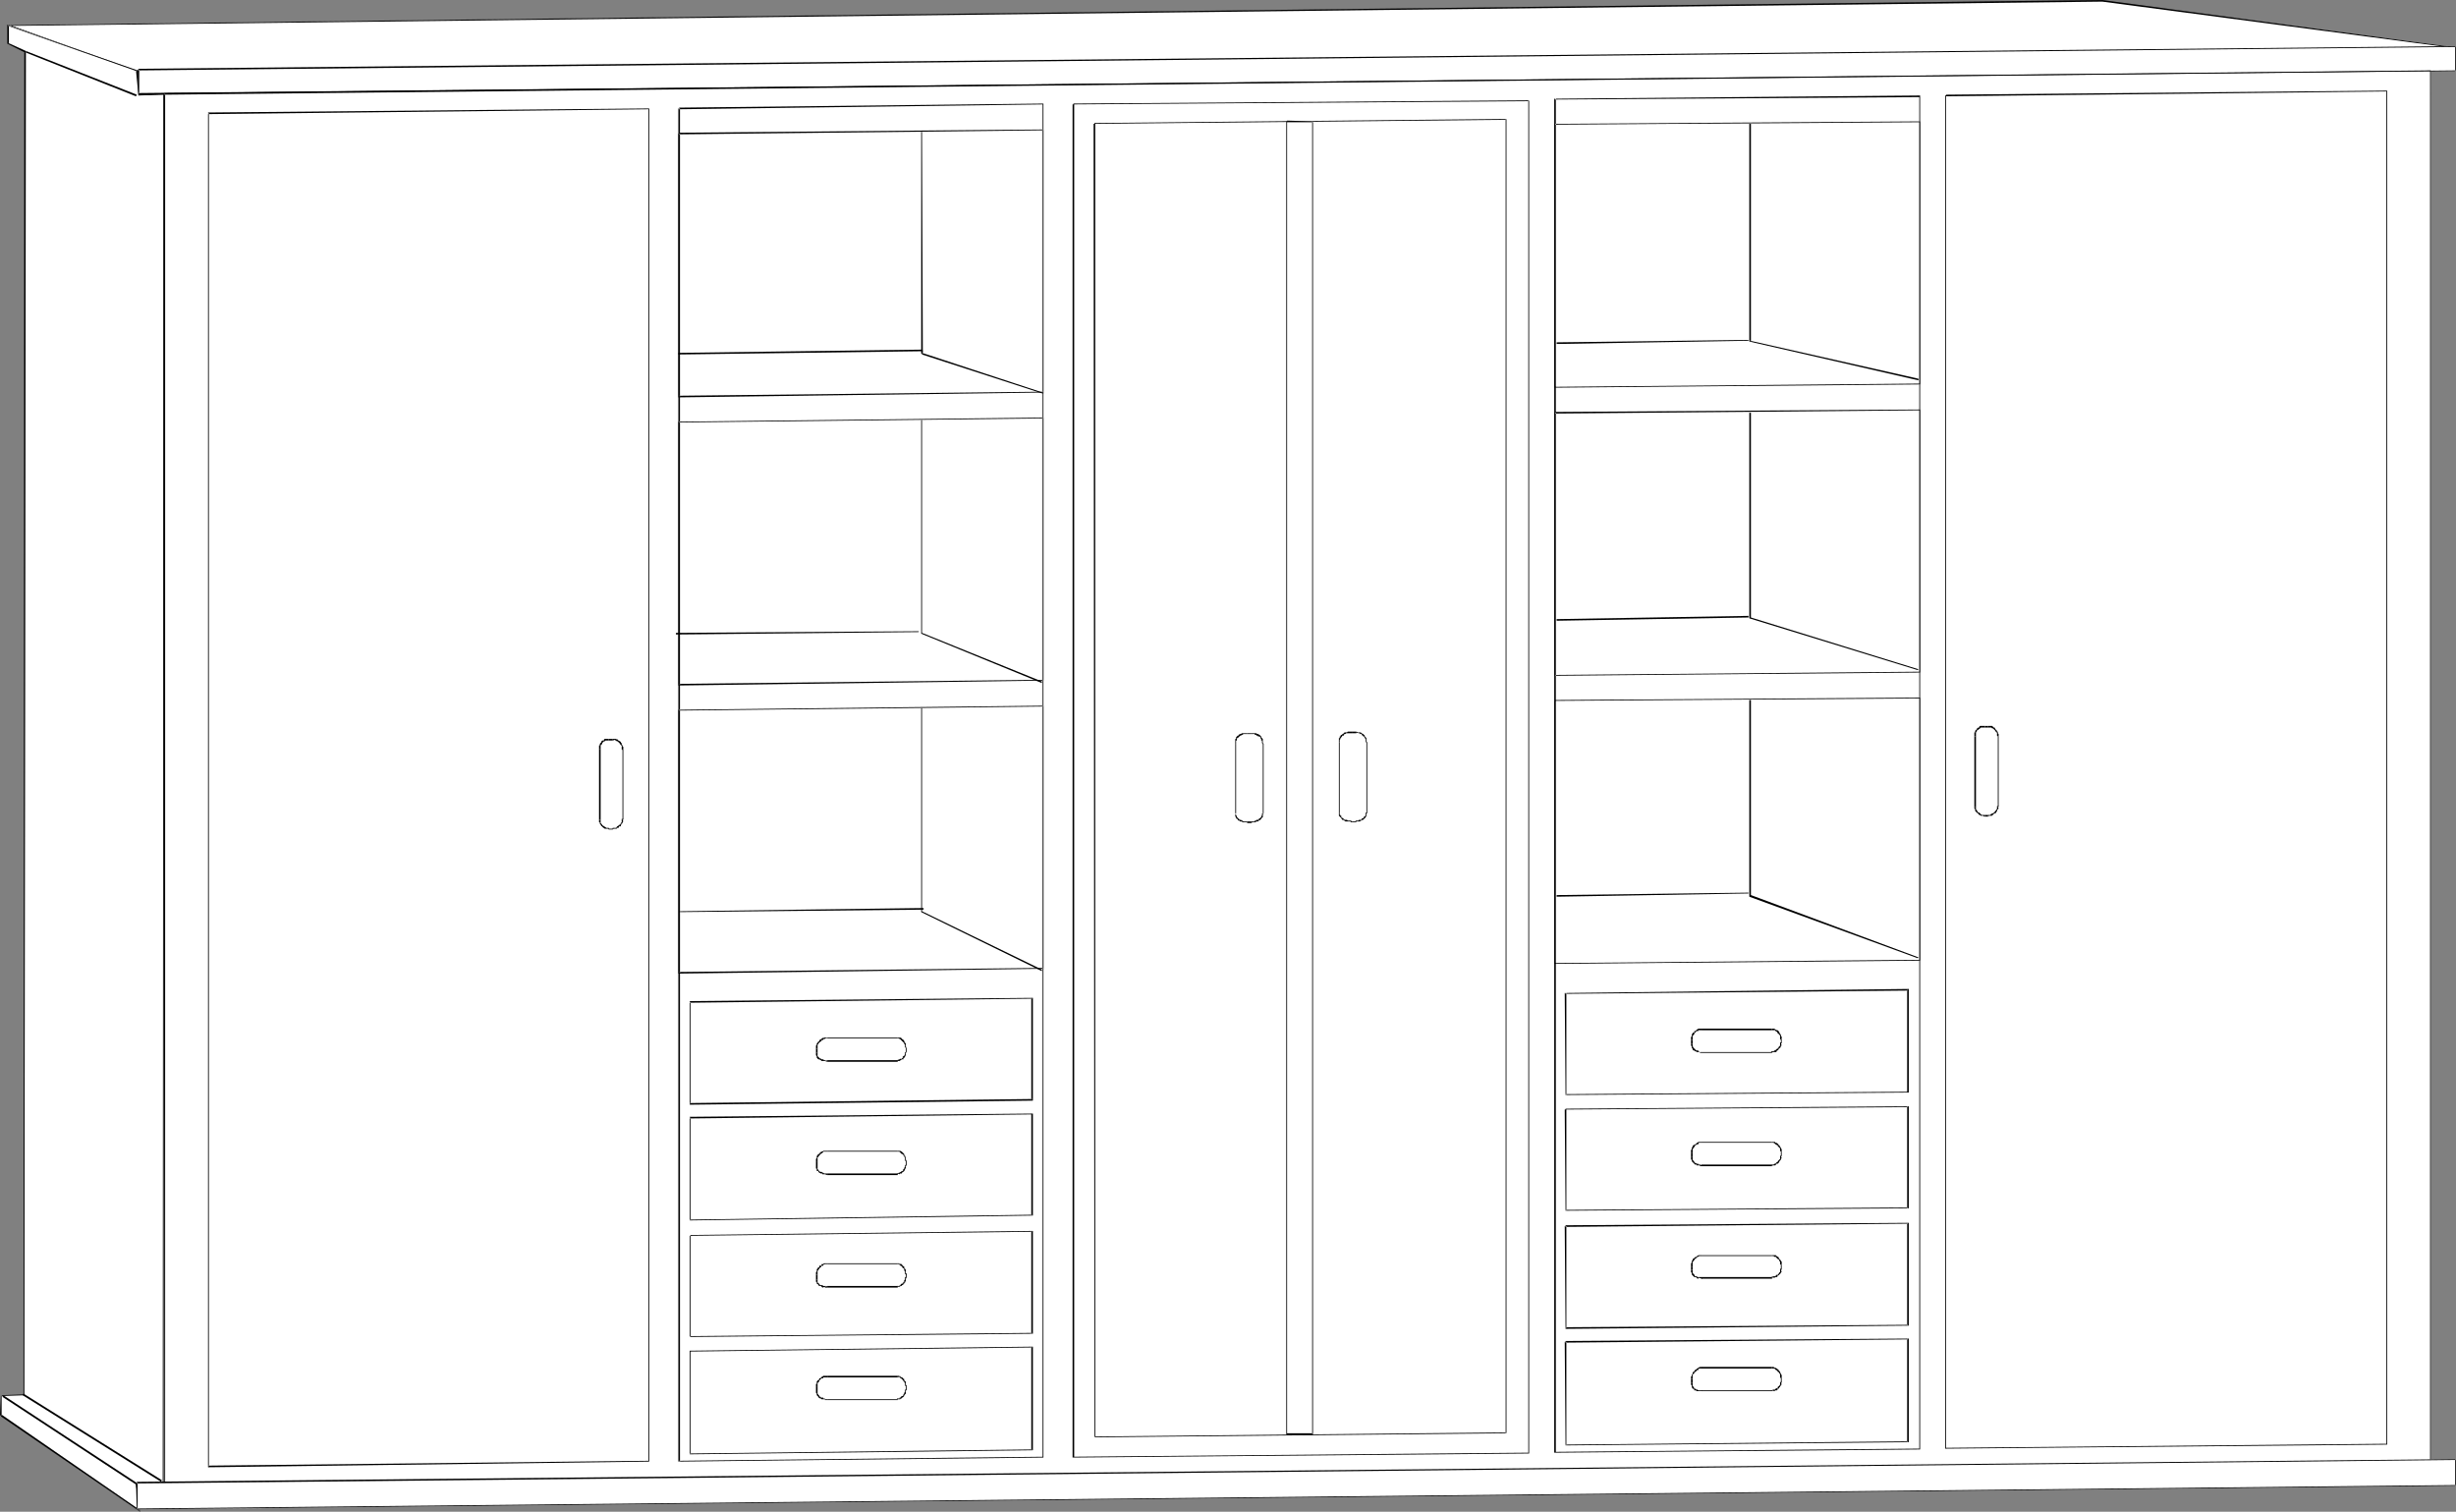 <?xml version="1.0" encoding="UTF-8" standalone="no"?>
<svg
   version="1.0"
   width="129.724mm"
   height="79.846mm"
   id="svg175"
   sodipodi:docname="Cabinet 02.wmf"
   xmlns:inkscape="http://www.inkscape.org/namespaces/inkscape"
   xmlns:sodipodi="http://sodipodi.sourceforge.net/DTD/sodipodi-0.dtd"
   xmlns="http://www.w3.org/2000/svg"
   xmlns:svg="http://www.w3.org/2000/svg">
  <rect width="100%" height="100%" fill="#808080" stroke="none"/>
  <sodipodi:namedview
     id="namedview175"
     pagecolor="#ffffff"
     bordercolor="#000000"
     borderopacity="0.25"
     inkscape:showpageshadow="2"
     inkscape:pageopacity="0.0"
     inkscape:pagecheckerboard="0"
     inkscape:deskcolor="#d1d1d1"
     inkscape:document-units="mm" />
  <defs
     id="defs1">
    <pattern
       id="WMFhbasepattern"
       patternUnits="userSpaceOnUse"
       width="6"
       height="6"
       x="0"
       y="0" />
  </defs>
  <path
     style="fill:#ffffff;fill-opacity:1;fill-rule:evenodd;stroke:none"
     d="M 28.118,14.54 1.939,5.008 419.675,0.162 489.486,9.37 Z"
     id="path1" />
  <path
     style="fill:#000000;fill-opacity:1;fill-rule:evenodd;stroke:none"
     d="M 28.118,14.378 1.939,5.008 v 0.162 L 419.675,0.323 489.486,9.532 V 9.37 L 28.118,14.378 v 0.162 L 489.486,9.532 V 9.37 L 419.675,0 1.293,5.008 27.957,14.54 Z"
     id="path2" />
  <path
     style="fill:#ffffff;fill-opacity:1;fill-rule:evenodd;stroke:none"
     d="m 0.162,282.554 v -4.039 H 4.848 L 5.01,10.339 1.616,8.724 V 5.008 l 25.694,9.047 0.323,5.008 5.171,-0.323 -0.162,277.385 -5.494,0.162 0.646,5.331 z"
     id="path3" />
  <path
     style="fill:#000000;fill-opacity:1;fill-rule:evenodd;stroke:none"
     d="m 0.323,282.554 v -4.039 L 0.162,278.677 4.848,278.516 5.171,10.178 1.616,8.562 1.778,8.724 V 5.008 l -0.162,0.162 25.694,9.047 -0.162,-0.162 0.485,5.008 5.171,-0.162 -0.162,-0.162 -0.162,277.385 0.162,-0.162 -5.494,0.323 0.646,5.331 0.162,-0.162 -27.634,-19.063 -0.162,0.323 27.795,19.063 -0.646,-5.493 -0.162,0.162 5.494,-0.323 0.162,-277.385 -5.171,0.162 0.162,0.162 -0.323,-5.008 L 1.454,5.008 V 8.724 L 5.01,10.501 4.848,10.339 4.686,278.516 4.848,278.354 0.162,278.516 0,282.554 Z"
     id="path4" />
  <path
     style="fill:#000000;fill-opacity:1;fill-rule:evenodd;stroke:none"
     d="M 27.31,18.902 5.171,10.178 v 0.323 l 21.978,8.724 z"
     id="path5" />
  <path
     style="fill:#000000;fill-opacity:1;fill-rule:evenodd;stroke:none"
     d="M 27.472,296.125 0.646,278.516 0.485,278.839 27.31,296.448 Z"
     id="path6" />
  <path
     style="fill:#000000;fill-opacity:1;fill-rule:evenodd;stroke:none"
     d="M 32.32,295.479 4.686,278.192 4.525,278.516 32.158,295.802 Z"
     id="path7" />
  <path
     style="fill:#ffffff;fill-opacity:1;fill-rule:evenodd;stroke:none"
     d="M 27.634,13.893 490.294,9.208 V 14.217 L 27.634,18.74 Z"
     id="path8" />
  <path
     style="fill:#000000;fill-opacity:1;fill-rule:evenodd;stroke:none"
     d="m 27.634,14.055 462.66,-4.685 -0.162,-0.162 v 5.008 l 0.162,-0.162 -462.66,4.523 0.162,0.162 v -4.847 h -0.323 l 0.162,5.008 462.66,-4.685 V 9.208 L 27.634,13.732 Z"
     id="path9" />
  <path
     style="fill:#ffffff;fill-opacity:1;fill-rule:evenodd;stroke:none"
     d="M 32.805,18.74 485.284,14.217 V 291.763 l -452.479,4.523 z"
     id="path10" />
  <path
     style="fill:#000000;fill-opacity:1;fill-rule:evenodd;stroke:none"
     d="M 32.805,18.902 485.284,14.217 h -0.162 V 291.763 l 0.162,-0.162 -452.479,4.523 0.162,0.162 V 18.74 h -0.323 l 0.162,277.708 452.479,-4.685 V 14.055 L 32.805,18.578 Z"
     id="path11" />
  <path
     style="fill:#ffffff;fill-opacity:1;fill-rule:evenodd;stroke:none"
     d="m 27.31,295.963 462.983,-4.685 v 5.331 l -462.983,4.685 z"
     id="path12" />
  <path
     style="fill:#000000;fill-opacity:1;fill-rule:evenodd;stroke:none"
     d="m 27.31,296.125 462.983,-4.685 -0.162,-0.162 v 5.331 l 0.162,-0.162 -462.983,4.685 0.162,0.162 v -5.331 h -0.323 l 0.162,5.331 462.983,-4.685 v -5.331 l -462.983,4.523 z"
     id="path13" />
  <path
     style="fill:#ffffff;fill-opacity:1;fill-rule:evenodd;stroke:none"
     d="M 41.531,22.617 129.441,21.648 V 291.763 l -87.91,0.969 z"
     id="path14" />
  <path
     style="fill:#000000;fill-opacity:1;fill-rule:evenodd;stroke:none"
     d="m 41.531,22.779 87.91,-0.969 v -0.162 270.115 -0.162 l -87.91,0.969 0.162,0.162 V 22.617 h -0.162 V 292.894 l 88.072,-1.131 V 21.648 l -88.072,0.808 z"
     id="path15" />
  <path
     style="fill:#ffffff;fill-opacity:1;fill-rule:evenodd;stroke:none"
     d="m 388.486,19.063 87.91,-0.969 V 288.209 l -87.91,0.969 z"
     id="path16" />
  <path
     style="fill:#000000;fill-opacity:1;fill-rule:evenodd;stroke:none"
     d="m 388.486,19.225 87.91,-0.969 v -0.162 270.115 0 l -87.91,0.808 v 0.162 -270.115 h -0.162 v 270.115 l 88.234,-0.808 V 18.094 l -88.072,0.808 z"
     id="path17" />
  <path
     style="fill:#ffffff;fill-opacity:1;fill-rule:evenodd;stroke:none"
     d="m 135.582,21.648 72.72,-0.808 V 290.794 l -72.72,0.969 z"
     id="path18" />
  <path
     style="fill:#000000;fill-opacity:1;fill-rule:evenodd;stroke:none"
     d="m 135.582,21.81 72.72,-0.969 h -0.162 V 290.794 h 0.162 l -72.72,0.808 0.162,0.162 V 21.648 h -0.323 V 291.763 l 72.882,-0.808 V 20.679 l -72.72,0.808 z"
     id="path19" />
  <path
     style="fill:#ffffff;fill-opacity:1;fill-rule:evenodd;stroke:none"
     d="m 310.433,19.709 72.72,-0.485 V 289.34 l -72.72,0.485 z"
     id="path20" />
  <path
     style="fill:#000000;fill-opacity:1;fill-rule:evenodd;stroke:none"
     d="m 310.433,19.871 72.72,-0.485 v -0.162 270.115 -0.162 l -72.72,0.646 h 0.162 V 19.709 h -0.323 V 289.986 l 73.043,-0.646 V 19.063 l -72.882,0.646 z"
     id="path21" />
  <path
     style="fill:#ffffff;fill-opacity:1;fill-rule:evenodd;stroke:none"
     d="m 214.281,20.84 90.981,-0.808 V 289.986 l -90.981,0.808 z"
     id="path22" />
  <path
     style="fill:#000000;fill-opacity:1;fill-rule:evenodd;stroke:none"
     d="m 214.281,20.84 90.981,-0.646 -0.162,-0.162 V 289.986 h 0.162 l -90.981,0.808 h 0.162 V 20.84 h -0.323 V 290.955 l 91.142,-0.808 V 20.032 l -90.981,0.646 z"
     id="path23" />
  <path
     style="fill:#ffffff;fill-opacity:1;fill-rule:evenodd;stroke:none"
     d="m 312.534,198.224 68.357,-0.646 v 20.356 l -68.357,0.646 z"
     id="path24" />
  <path
     style="fill:#000000;fill-opacity:1;fill-rule:evenodd;stroke:none"
     d="m 312.534,198.386 68.357,-0.646 -0.162,-0.162 v 20.356 h 0.162 l -68.357,0.485 0.162,0.162 v -20.356 h -0.323 l 0.162,20.356 68.518,-0.485 v -20.679 l -68.518,0.808 z"
     id="path25" />
  <path
     style="fill:#ffffff;fill-opacity:1;fill-rule:evenodd;stroke:none"
     d="m 312.534,221.488 68.357,-0.646 v 20.356 l -68.357,0.485 z"
     id="path26" />
  <path
     style="fill:#000000;fill-opacity:1;fill-rule:evenodd;stroke:none"
     d="m 312.534,221.488 68.357,-0.485 -0.162,-0.162 v 20.356 l 0.162,-0.162 -68.357,0.485 0.162,0.162 v -20.194 h -0.323 l 0.162,20.194 68.518,-0.485 v -20.356 l -68.518,0.485 z"
     id="path27" />
  <path
     style="fill:#ffffff;fill-opacity:1;fill-rule:evenodd;stroke:none"
     d="m 312.534,244.751 68.357,-0.646 v 20.517 l -68.357,0.485 z"
     id="path28" />
  <path
     style="fill:#000000;fill-opacity:1;fill-rule:evenodd;stroke:none"
     d="m 312.534,244.913 68.357,-0.646 -0.162,-0.162 v 20.517 l 0.162,-0.162 -68.357,0.485 0.162,0.162 V 244.751 h -0.323 l 0.162,20.517 68.518,-0.646 V 244.105 l -68.518,0.485 z"
     id="path29" />
  <path
     style="fill:#ffffff;fill-opacity:1;fill-rule:evenodd;stroke:none"
     d="m 312.534,267.853 68.357,-0.646 v 20.679 l -68.357,0.646 z"
     id="path30" />
  <path
     style="fill:#000000;fill-opacity:1;fill-rule:evenodd;stroke:none"
     d="m 312.534,268.015 68.357,-0.646 -0.162,-0.162 v 20.679 l 0.162,-0.162 -68.357,0.646 0.162,0.162 v -20.679 h -0.323 l 0.162,20.679 68.518,-0.646 v -20.679 l -68.518,0.485 z"
     id="path31" />
  <path
     style="fill:#ffffff;fill-opacity:1;fill-rule:evenodd;stroke:none"
     d="m 135.582,141.681 72.72,-0.808 v 52.504 l -72.72,0.808 z"
     id="path32" />
  <path
     style="fill:#000000;fill-opacity:1;fill-rule:evenodd;stroke:none"
     d="m 135.582,141.843 72.72,-0.808 -0.162,-0.162 v 52.504 l 0.162,-0.162 -72.72,0.808 0.162,0.162 v -52.504 h -0.323 V 194.347 l 72.882,-0.969 V 140.873 l -72.72,0.808 z"
     id="path33" />
  <path
     style="fill:#ffffff;fill-opacity:1;fill-rule:evenodd;stroke:none"
     d="m 135.582,84.169 72.72,-0.808 v 52.504 l -72.72,0.808 z"
     id="path34" />
  <path
     style="fill:#000000;fill-opacity:1;fill-rule:evenodd;stroke:none"
     d="m 135.582,84.33 72.72,-0.808 -0.162,-0.162 v 52.504 l 0.162,-0.162 -72.72,0.808 0.162,0.162 V 84.169 h -0.323 V 136.834 l 72.882,-0.969 V 83.361 l -72.72,0.808 z"
     id="path35" />
  <path
     style="fill:#ffffff;fill-opacity:1;fill-rule:evenodd;stroke:none"
     d="m 135.582,26.656 72.72,-0.808 v 52.504 l -72.72,0.808 z"
     id="path36" />
  <path
     style="fill:#000000;fill-opacity:1;fill-rule:evenodd;stroke:none"
     d="m 135.582,26.818 72.72,-0.808 -0.162,-0.162 v 52.504 l 0.162,-0.162 -72.72,0.808 0.162,0.162 V 26.656 h -0.323 v 52.666 l 72.882,-0.969 V 25.848 l -72.72,0.646 z"
     id="path37" />
  <path
     style="fill:#ffffff;fill-opacity:1;fill-rule:evenodd;stroke:none"
     d="m 310.433,139.904 72.72,-0.646 v 52.504 l -72.72,0.485 z"
     id="path38" />
  <path
     style="fill:#000000;fill-opacity:1;fill-rule:evenodd;stroke:none"
     d="m 310.433,139.904 72.72,-0.485 v -0.162 52.504 -0.162 l -72.72,0.646 h 0.162 v -52.343 h -0.323 v 52.504 l 73.043,-0.646 v -52.504 l -72.882,0.485 z"
     id="path39" />
  <path
     style="fill:#ffffff;fill-opacity:1;fill-rule:evenodd;stroke:none"
     d="m 310.433,82.391 72.72,-0.646 v 52.504 l -72.72,0.646 z"
     id="path40" />
  <path
     style="fill:#000000;fill-opacity:1;fill-rule:evenodd;stroke:none"
     d="m 310.433,82.553 72.72,-0.646 v -0.162 52.504 -0.162 l -72.72,0.646 0.162,0.162 V 82.391 h -0.323 v 52.504 l 73.043,-0.646 V 81.745 l -72.882,0.485 z"
     id="path41" />
  <path
     style="fill:#ffffff;fill-opacity:1;fill-rule:evenodd;stroke:none"
     d="m 310.433,24.717 72.72,-0.485 v 52.504 l -72.72,0.485 z"
     id="path42" />
  <path
     style="fill:#000000;fill-opacity:1;fill-rule:evenodd;stroke:none"
     d="m 310.433,24.879 72.72,-0.485 v -0.162 52.504 -0.162 l -72.72,0.646 h 0.162 V 24.717 h -0.323 v 52.666 l 73.043,-0.646 V 24.233 l -72.882,0.485 z"
     id="path43" />
  <path
     style="fill:#ffffff;fill-opacity:1;fill-rule:evenodd;stroke:none"
     d="m 137.683,269.792 68.357,-0.969 v 20.679 l -68.357,0.808 z"
     id="path44" />
  <path
     style="fill:#000000;fill-opacity:1;fill-rule:evenodd;stroke:none"
     d="m 137.683,269.792 68.357,-0.808 -0.162,-0.162 v 20.679 l 0.162,-0.162 -68.357,0.808 0.162,0.162 v -20.517 h -0.162 v 20.517 l 68.518,-0.808 v -20.679 l -68.518,0.808 z"
     id="path45" />
  <path
     style="fill:#ffffff;fill-opacity:1;fill-rule:evenodd;stroke:none"
     d="m 137.683,246.528 68.357,-0.808 v 20.517 l -68.357,0.646 z"
     id="path46" />
  <path
     style="fill:#000000;fill-opacity:1;fill-rule:evenodd;stroke:none"
     d="m 137.683,246.69 68.357,-0.808 -0.162,-0.162 v 20.517 l 0.162,-0.162 -68.357,0.646 0.162,0.162 v -20.356 h -0.162 v 20.356 l 68.518,-0.646 v -20.517 l -68.518,0.808 z"
     id="path47" />
  <path
     style="fill:#ffffff;fill-opacity:1;fill-rule:evenodd;stroke:none"
     d="m 137.683,223.103 68.357,-0.646 v 20.194 l -68.357,0.969 z"
     id="path48" />
  <path
     style="fill:#000000;fill-opacity:1;fill-rule:evenodd;stroke:none"
     d="m 137.683,223.265 68.357,-0.808 h -0.162 v 20.194 l 0.162,-0.162 -68.357,0.969 0.162,0.162 v -20.517 h -0.162 v 20.517 l 68.518,-0.969 v -20.356 l -68.518,0.646 z"
     id="path49" />
  <path
     style="fill:#ffffff;fill-opacity:1;fill-rule:evenodd;stroke:none"
     d="m 137.683,200.001 68.357,-0.808 v 20.356 l -68.357,0.808 z"
     id="path50" />
  <path
     style="fill:#000000;fill-opacity:1;fill-rule:evenodd;stroke:none"
     d="m 137.683,200.163 68.357,-0.808 -0.162,-0.162 v 20.356 l 0.162,-0.162 -68.357,0.808 0.162,0.162 v -20.356 h -0.162 v 20.517 l 68.518,-0.808 v -20.517 l -68.518,0.646 z"
     id="path51" />
  <path
     style="fill:#ffffff;fill-opacity:1;fill-rule:evenodd;stroke:none"
     d="m 163.054,277.708 v -0.808 l 0.162,-0.646 0.323,-0.808 0.808,-0.323 0.808,-0.323 h 14.059 l 0.485,0.162 0.646,0.323 0.485,0.646 v 0.808 0.808 0.646 l -0.485,0.646 -0.646,0.485 h -0.485 -14.059 -0.808 l -0.808,-0.323 -0.323,-0.646 z"
     id="path52" />
  <path
     style="fill:#000000;fill-opacity:1;fill-rule:evenodd;stroke:none"
     d="m 163.216,277.708 v -0.808 h -0.323 v 0.808 z"
     id="path53" />
  <path
     style="fill:#000000;fill-opacity:1;fill-rule:evenodd;stroke:none"
     d="m 163.216,276.9 v -0.646 0 -0.162 l 0.162,-0.162 v 0 l 0.162,-0.162 v -0.162 l 0.162,-0.162 v 0 l 0.162,-0.162 v 0 l 0.162,-0.162 h 0.162 v 0 h 0.162 v -0.162 h 0.162 0.646 v -0.323 h -0.646 -0.162 l -0.162,0.162 h -0.162 v 0.162 h -0.162 v 0.162 h -0.323 v 0.162 0.162 h -0.162 v 0 l -0.162,0.162 -0.162,0.162 v 0.162 0 0.323 h -0.162 v 0.646 z"
     id="path54" />
  <path
     style="fill:#000000;fill-opacity:1;fill-rule:evenodd;stroke:none"
     d="m 165.155,274.961 h 14.059 v -0.323 h -14.059 z"
     id="path55" />
  <path
     style="fill:#000000;fill-opacity:1;fill-rule:evenodd;stroke:none"
     d="m 179.214,274.961 0.323,-0.162 v 0.162 0 h 0.162 v 0 0.162 h 0.162 v 0 l 0.162,0.162 0.162,0.162 v 0 l 0.162,0.162 v 0.162 h 0.162 v 0.162 0 l 0.162,0.162 v 0.485 l 0.162,0.162 v 0 h 0.162 v -0.162 l -0.162,-0.162 v -0.323 -0.162 0 -0.162 h -0.162 v -0.162 h -0.162 v -0.162 0 -0.162 l -0.323,-0.162 v 0 -0.162 h -0.162 v 0 l -0.323,-0.162 v -0.162 l -0.162,0.162 v -0.162 h -0.323 z"
     id="path56" />
  <path
     style="fill:#000000;fill-opacity:1;fill-rule:evenodd;stroke:none"
     d="m 180.83,276.738 v 0.808 h 0.162 v -0.808 z"
     id="path57" />
  <path
     style="fill:#000000;fill-opacity:1;fill-rule:evenodd;stroke:none"
     d="m 180.83,277.546 v -0.162 h -0.162 v 0.485 l -0.162,0.162 v 0 0.162 0 l -0.162,0.162 v 0.162 h -0.162 l 0.162,0.162 h -0.162 -0.162 l -0.162,0.162 v 0 l -0.162,0.162 v 0 h -0.162 l 0.162,0.162 v -0.162 l -0.162,0.162 h -0.485 v 0.162 h 0.162 v 0.162 -0.162 0 h 0.323 0.162 v 0 l 0.162,-0.162 h 0.162 v -0.162 h 0.162 v 0 0 l 0.162,-0.162 v 0 l 0.162,-0.162 v -0.162 0 l 0.162,-0.162 0.162,-0.162 v 0 -0.162 0 -0.485 0 h 0.162 z"
     id="path58" />
  <path
     style="fill:#000000;fill-opacity:1;fill-rule:evenodd;stroke:none"
     d="m 179.214,279.323 h -14.059 v 0.162 h 14.059 z"
     id="path59" />
  <path
     style="fill:#000000;fill-opacity:1;fill-rule:evenodd;stroke:none"
     d="m 165.155,279.323 h -0.323 v 0 h -0.162 v -0.162 h -0.323 v -0.162 h -0.162 v 0 h -0.323 v -0.162 h -0.162 v 0 l -0.162,-0.162 v -0.162 h -0.162 v -0.162 l -0.162,-0.162 v 0 -0.162 -0.323 h -0.323 v 0.323 l 0.162,0.162 v 0.162 0.162 0 l 0.162,0.162 0.162,0.162 v 0.162 h 0.162 v 0 l 0.162,0.162 h 0.162 v 0 l 0.162,0.162 v 0 h 0.162 0.162 0.162 v 0 h 0.162 v 0.162 h 0.485 z"
     id="path60" />
  <path
     style="fill:#ffffff;fill-opacity:1;fill-rule:evenodd;stroke:none"
     d="m 163.054,255.414 v -0.969 l 0.162,-0.646 0.323,-0.646 0.808,-0.485 0.808,-0.323 h 14.059 l 0.485,0.162 0.646,0.485 0.485,0.646 v 0.646 0.808 0.646 l -0.485,0.646 -0.646,0.323 -0.485,0.162 h -14.059 -0.808 l -0.808,-0.162 -0.323,-0.646 z"
     id="path61" />
  <path
     style="fill:#000000;fill-opacity:1;fill-rule:evenodd;stroke:none"
     d="m 163.216,255.414 v -0.969 h -0.323 v 0.969 z"
     id="path62" />
  <path
     style="fill:#000000;fill-opacity:1;fill-rule:evenodd;stroke:none"
     d="m 163.216,254.444 v -0.485 -0.162 -0.162 h 0.162 v -0.162 0 l 0.162,-0.162 v -0.162 h 0.162 v -0.162 h 0.162 v 0 l 0.162,-0.323 h 0.162 v 0 h 0.162 v -0.162 l 0.323,-0.162 v 0 h 0.485 v -0.162 h -0.646 l -0.162,0.162 v 0 h -0.162 v 0 h -0.162 v 0.162 l -0.162,0.162 v 0 h -0.323 v 0.162 0.162 h -0.162 l -0.162,0.162 v 0.162 h -0.162 v 0.162 0 0.323 l -0.162,0.162 v 0.485 z"
     id="path63" />
  <path
     style="fill:#000000;fill-opacity:1;fill-rule:evenodd;stroke:none"
     d="m 165.155,252.344 h 14.059 v -0.162 h -14.059 z"
     id="path64" />
  <path
     style="fill:#000000;fill-opacity:1;fill-rule:evenodd;stroke:none"
     d="m 179.214,252.344 h 0.323 v 0 0.162 h 0.162 v 0 0.162 h 0.162 v 0 l 0.162,0.162 0.162,0.162 v 0.162 h 0.162 v 0 l 0.162,0.162 v 0.162 0.162 0 l 0.162,0.162 v 0.485 l 0.162,0.162 v 0 h 0.162 v -0.162 l -0.162,-0.162 v -0.485 0 -0.162 0 l -0.162,-0.162 v -0.162 h -0.162 v -0.162 0 -0.162 l -0.323,-0.162 v 0 -0.162 h -0.162 v -0.162 h -0.323 v -0.162 l -0.162,0.162 v -0.162 h -0.323 z"
     id="path65" />
  <path
     style="fill:#000000;fill-opacity:1;fill-rule:evenodd;stroke:none"
     d="m 180.83,254.283 v 0.808 h 0.162 v -0.808 z"
     id="path66" />
  <path
     style="fill:#000000;fill-opacity:1;fill-rule:evenodd;stroke:none"
     d="m 180.83,255.091 v -0.162 h -0.162 v 0.485 l -0.162,0.162 v 0.162 0.162 h -0.162 v 0.162 h -0.162 l 0.162,0.162 h -0.162 -0.162 l -0.162,0.162 v 0 l -0.162,0.162 v 0 h -0.162 l 0.162,0.162 v -0.162 l -0.162,0.162 h -0.485 v 0.162 l 0.162,-0.162 v 0.323 -0.162 0 h 0.323 0.162 v -0.162 h 0.162 0.162 v -0.162 h 0.162 v 0 0 l 0.162,-0.162 v 0 l 0.162,-0.162 v -0.162 0 h 0.162 v -0.162 l 0.162,-0.162 v 0 -0.162 -0.162 -0.323 0.162 l 0.162,-0.162 z"
     id="path67" />
  <path
     style="fill:#000000;fill-opacity:1;fill-rule:evenodd;stroke:none"
     d="m 179.214,256.706 h -14.059 v 0.323 h 14.059 z"
     id="path68" />
  <path
     style="fill:#000000;fill-opacity:1;fill-rule:evenodd;stroke:none"
     d="m 165.155,256.706 -0.323,0.162 v -0.162 h -0.485 l -0.162,-0.162 h -0.162 -0.162 v 0 h -0.162 l -0.162,-0.323 v 0 h -0.162 v 0 -0.162 h -0.162 v -0.323 0 -0.323 h -0.323 v 0.485 h 0.162 v 0.162 0.162 0 l 0.162,0.162 h 0.162 v 0.162 0 l 0.162,0.162 h 0.323 v 0 l 0.162,0.162 0.162,0.162 0.485,-0.162 v 0.162 h 0.485 z"
     id="path69" />
  <path
     style="fill:#ffffff;fill-opacity:1;fill-rule:evenodd;stroke:none"
     d="m 163.054,232.796 v -0.808 l 0.162,-0.808 0.323,-0.485 0.808,-0.646 0.808,-0.323 h 14.059 l 0.485,0.162 0.646,0.485 0.485,0.646 v 0.646 0.969 0.646 l -0.485,0.485 -0.646,0.485 -0.485,0.162 h -14.059 -0.808 l -0.808,-0.323 -0.323,-0.646 z"
     id="path70" />
  <path
     style="fill:#000000;fill-opacity:1;fill-rule:evenodd;stroke:none"
     d="m 163.216,232.796 v -0.808 h -0.323 v 0.808 z"
     id="path71" />
  <path
     style="fill:#000000;fill-opacity:1;fill-rule:evenodd;stroke:none"
     d="m 163.216,231.989 v -0.646 -0.162 -0.162 h 0.162 v -0.162 0 l 0.162,-0.162 v 0 l 0.162,-0.162 v -0.162 h 0.162 v 0 l 0.162,-0.162 h 0.162 v -0.162 h 0.162 v -0.162 h 0.162 0.646 v -0.162 h -0.646 -0.162 l -0.162,0.162 h -0.162 v 0 h -0.162 v 0.162 l -0.323,0.162 v 0 0.162 h -0.162 l -0.162,0.162 v 0.162 h -0.162 v 0.162 0 0.323 l -0.162,0.162 v 0.646 z"
     id="path72" />
  <path
     style="fill:#000000;fill-opacity:1;fill-rule:evenodd;stroke:none"
     d="m 165.155,229.888 h 14.059 v -0.162 h -14.059 z"
     id="path73" />
  <path
     style="fill:#000000;fill-opacity:1;fill-rule:evenodd;stroke:none"
     d="m 179.214,229.888 h 0.323 v 0 0 l 0.162,0.162 v 0 0 l 0.162,0.162 v 0 l 0.162,0.162 h 0.162 l 0.162,0.162 v 0 0.162 h 0.162 v 0.162 0 l 0.162,0.323 v 0.485 l 0.162,0.162 v -0.162 h 0.162 v 0 l -0.162,-0.162 v -0.323 l -0.162,-0.485 v 0 0 l -0.162,-0.162 v -0.162 h -0.162 0.162 l -0.323,-0.323 v 0 0 l -0.162,-0.162 v 0 l -0.323,-0.162 v 0 h -0.162 v 0 h -0.323 z"
     id="path74" />
  <path
     style="fill:#000000;fill-opacity:1;fill-rule:evenodd;stroke:none"
     d="m 180.83,231.666 v 0.969 h 0.162 v -0.969 z"
     id="path75" />
  <path
     style="fill:#000000;fill-opacity:1;fill-rule:evenodd;stroke:none"
     d="m 180.83,232.635 v -0.162 l -0.162,0.162 v 0.323 l -0.162,0.162 h 0.162 -0.162 v 0.162 l -0.323,0.323 0.162,0.162 h -0.323 l -0.162,0.162 -0.323,0.162 h 0.162 v 0 h -0.162 l -0.485,0.162 v 0.162 l 0.162,-0.162 v 0.323 -0.162 -0.162 l 0.323,0.162 0.162,-0.162 v 0 h 0.162 0.162 l 0.162,-0.323 h 0.162 l 0.162,-0.162 0.162,-0.323 v -0.162 h 0.162 v -0.162 -0.162 -0.162 0 l 0.162,-0.162 z"
     id="path76" />
  <path
     style="fill:#000000;fill-opacity:1;fill-rule:evenodd;stroke:none"
     d="m 179.214,234.25 h -14.059 v 0.323 h 14.059 z"
     id="path77" />
  <path
     style="fill:#000000;fill-opacity:1;fill-rule:evenodd;stroke:none"
     d="m 165.155,234.25 h -0.323 v 0 h -0.323 l -0.162,-0.162 h -0.162 v 0 l -0.162,-0.162 h -0.162 -0.162 l -0.162,-0.162 v 0 l -0.162,-0.162 v 0 -0.162 h -0.162 v -0.162 -0.162 -0.323 h -0.323 v 0.485 h 0.162 v 0.162 0.162 0.162 h 0.162 0.162 v 0.162 0 l 0.162,0.162 0.323,0.162 v 0 h 0.162 0.162 v 0.162 h 0.162 0.162 0.162 v 0 l 0.485,0.162 z"
     id="path78" />
  <path
     style="fill:#ffffff;fill-opacity:1;fill-rule:evenodd;stroke:none"
     d="m 163.054,210.179 v -0.808 l 0.162,-0.808 0.323,-0.485 0.808,-0.646 0.808,-0.323 h 14.059 l 0.485,0.162 0.646,0.485 0.485,0.646 v 0.808 0.808 0.646 l -0.485,0.646 -0.646,0.323 -0.485,0.162 h -14.059 -0.808 l -0.808,-0.323 -0.323,-0.485 z"
     id="path79" />
  <path
     style="fill:#000000;fill-opacity:1;fill-rule:evenodd;stroke:none"
     d="m 163.216,210.179 v -0.808 h -0.323 v 0.808 z"
     id="path80" />
  <path
     style="fill:#000000;fill-opacity:1;fill-rule:evenodd;stroke:none"
     d="m 163.216,209.371 v -0.646 -0.162 0 l 0.162,-0.162 v 0 -0.162 h 0.162 v -0.162 h 0.162 v -0.162 h 0.162 l 0.162,-0.162 v -0.162 h 0.162 v 0 h 0.162 v -0.162 h 0.323 v -0.162 h 0.485 v 0 l -0.162,-0.162 h 0.162 -0.646 v 0.162 l -0.162,-0.162 -0.162,0.162 h -0.162 v 0.162 h -0.162 l -0.162,0.162 h -0.162 v 0.162 0.162 h -0.162 l -0.162,0.162 v 0.162 h -0.162 v 0.162 0 0.162 l -0.162,0.162 v 0.646 z"
     id="path81" />
  <path
     style="fill:#000000;fill-opacity:1;fill-rule:evenodd;stroke:none"
     d="M 165.155,207.271 H 179.214 V 207.11 H 165.155 Z"
     id="path82" />
  <path
     style="fill:#000000;fill-opacity:1;fill-rule:evenodd;stroke:none"
     d="m 179.214,207.271 h 0.323 v 0 0.162 h 0.162 v 0 0 l 0.162,0.162 v 0 l 0.162,0.162 0.162,0.162 v 0 l 0.162,0.162 v 0 l 0.162,0.162 v 0 0.162 0 l 0.162,0.162 v 0.485 l 0.162,0.162 v 0 h 0.162 v 0 l -0.162,-0.323 v -0.323 -0.162 0 -0.162 h -0.162 v -0.162 l -0.162,-0.162 v 0 0 -0.162 l -0.323,-0.323 v 0 0 h -0.162 v -0.162 l -0.323,-0.162 v 0 h -0.162 v 0 h -0.323 z"
     id="path83" />
  <path
     style="fill:#000000;fill-opacity:1;fill-rule:evenodd;stroke:none"
     d="m 180.83,209.21 v 0.808 h 0.162 v -0.808 z"
     id="path84" />
  <path
     style="fill:#000000;fill-opacity:1;fill-rule:evenodd;stroke:none"
     d="m 180.83,210.018 v 0 h -0.162 v 0.485 l -0.162,0.162 v 0 0.162 h -0.162 l -0.162,0.162 0.162,0.323 -0.162,-0.162 -0.162,0.162 v 0 0.162 l -0.162,-0.162 -0.323,0.162 h 0.162 v 0 h -0.162 l -0.485,0.162 v 0.162 l 0.162,-0.162 v 0.323 -0.162 0 h 0.323 0.162 v -0.162 h 0.162 v 0 l 0.162,-0.162 v 0 h 0.162 0.162 v -0.162 l 0.162,-0.162 v 0 l 0.162,-0.162 v -0.162 l 0.162,-0.162 v 0 -0.162 -0.323 0 l 0.162,-0.162 z"
     id="path85" />
  <path
     style="fill:#000000;fill-opacity:1;fill-rule:evenodd;stroke:none"
     d="m 179.214,211.633 h -14.059 v 0.323 h 14.059 z"
     id="path86" />
  <path
     style="fill:#000000;fill-opacity:1;fill-rule:evenodd;stroke:none"
     d="m 165.155,211.633 -0.323,0.162 v -0.162 h -0.323 l -0.162,-0.162 h -0.162 v 0 h -0.162 l -0.162,-0.162 v 0 h -0.162 l -0.162,-0.162 -0.162,-0.162 v 0 l -0.162,-0.162 v -0.162 0 -0.485 h -0.323 v 0.485 l 0.162,0.162 v 0.162 0 0.162 l 0.323,0.323 h 0.162 v 0 l 0.323,0.162 v 0 l 0.162,0.162 h 0.162 v 0 h 0.162 0.162 0.162 v 0 l 0.485,0.162 z"
     id="path87" />
  <path
     style="fill:#ffffff;fill-opacity:1;fill-rule:evenodd;stroke:none"
     d="m 337.744,230.858 v -0.646 l 0.162,-0.808 0.485,-0.646 0.646,-0.485 0.646,-0.162 h 14.059 0.646 l 0.646,0.485 0.323,0.646 0.323,0.646 v 0.808 l -0.323,0.808 -0.323,0.485 -0.646,0.485 -0.646,0.162 h -14.059 l -0.646,-0.162 -0.646,-0.323 -0.485,-0.485 z"
     id="path88" />
  <path
     style="fill:#000000;fill-opacity:1;fill-rule:evenodd;stroke:none"
     d="m 337.905,230.858 v -0.646 h -0.323 v 0.646 z"
     id="path89" />
  <path
     style="fill:#000000;fill-opacity:1;fill-rule:evenodd;stroke:none"
     d="m 337.905,230.212 v -0.646 -0.162 0 l 0.162,-0.162 v -0.162 h 0.162 v -0.162 l 0.162,-0.162 v -0.162 h 0.162 v 0 l 0.162,-0.162 v 0 h 0.162 0.162 v -0.162 l 0.162,-0.162 h 0.485 v -0.162 h -0.485 -0.162 l -0.162,0.162 h -0.162 v 0.162 h -0.162 v 0.162 h -0.323 v 0.162 0 h -0.162 l -0.162,0.162 v 0.162 l -0.162,0.162 v 0 0.162 0.162 l -0.162,0.162 v 0.646 z"
     id="path90" />
  <path
     style="fill:#000000;fill-opacity:1;fill-rule:evenodd;stroke:none"
     d="M 339.683,228.111 H 353.742 v -0.162 h -14.059 z"
     id="path91" />
  <path
     style="fill:#000000;fill-opacity:1;fill-rule:evenodd;stroke:none"
     d="m 353.742,228.111 h 0.323 l 0.162,0.162 h 0.162 v 0 0.162 h 0.162 l 0.162,0.162 v 0 0 h 0.162 v 0.162 l 0.323,0.323 v 0 l 0.162,0.162 v 0.162 0.323 l 0.162,0.162 v 0 h 0.162 v 0 -0.162 -0.323 l -0.162,-0.162 v -0.162 0 l -0.162,-0.162 -0.162,-0.323 h -0.162 v -0.162 0 l -0.162,-0.162 h -0.162 v 0 -0.162 h -0.323 v 0 -0.162 h -0.162 -0.485 z"
     id="path92" />
  <path
     style="fill:#000000;fill-opacity:1;fill-rule:evenodd;stroke:none"
     d="m 355.52,229.888 v 0.808 h 0.162 v -0.808 z"
     id="path93" />
  <path
     style="fill:#000000;fill-opacity:1;fill-rule:evenodd;stroke:none"
     d="m 355.52,230.696 h 0.162 -0.323 v 0.485 0.162 0 l -0.162,0.162 -0.162,0.162 v 0 l -0.162,0.162 v 0.162 0 h -0.162 v 0 l -0.162,0.162 v 0 0.162 l -0.162,-0.162 v 0.162 h -0.162 l -0.162,0.162 h -0.485 v 0.162 l 0.162,-0.162 v 0.323 l 0.162,-0.162 h -0.162 0.485 0.162 v 0 l 0.162,-0.162 v 0 -0.162 h 0.162 0.162 l 0.162,-0.162 h -0.162 0.162 l 0.162,-0.162 v -0.162 l 0.162,-0.162 0.162,-0.162 v -0.162 0 l 0.162,-0.162 -0.162,-0.323 h 0.162 v -0.162 z"
     id="path94" />
  <path
     style="fill:#000000;fill-opacity:1;fill-rule:evenodd;stroke:none"
     d="m 353.742,232.473 h -14.059 v 0.323 H 353.742 Z"
     id="path95" />
  <path
     style="fill:#000000;fill-opacity:1;fill-rule:evenodd;stroke:none"
     d="m 339.683,232.473 -0.162,0.162 v -0.162 h -0.323 v 0 h -0.162 v -0.162 h -0.162 -0.162 l -0.162,-0.162 v 0 h -0.162 l -0.162,-0.162 v 0 -0.162 h -0.162 v -0.162 l -0.162,-0.162 v -0.162 0 -0.485 h -0.323 v 0.646 h 0.162 v 0.162 0.162 l 0.162,0.162 v 0 l 0.162,0.162 v 0 l 0.162,0.162 0.162,0.162 h 0.162 v 0 h 0.162 v 0.162 h 0.162 0.162 0.162 v 0 h 0.162 v 0.162 h 0.323 z"
     id="path96" />
  <path
     style="fill:#ffffff;fill-opacity:1;fill-rule:evenodd;stroke:none"
     d="m 337.744,208.402 v -0.808 l 0.162,-0.646 0.485,-0.808 0.646,-0.485 0.646,-0.162 H 353.742 l 0.646,0.162 0.646,0.323 0.323,0.646 0.323,0.808 v 0.808 l -0.323,0.646 -0.323,0.485 -0.646,0.646 h -0.646 -14.059 -0.646 l -0.646,-0.323 -0.485,-0.646 z"
     id="path97" />
  <path
     style="fill:#000000;fill-opacity:1;fill-rule:evenodd;stroke:none"
     d="m 337.905,208.402 v -0.808 h -0.323 v 0.808 z"
     id="path98" />
  <path
     style="fill:#000000;fill-opacity:1;fill-rule:evenodd;stroke:none"
     d="m 337.905,207.594 v -0.646 0 -0.162 l 0.162,-0.162 v 0 l 0.162,-0.162 v -0.162 l 0.162,-0.162 v 0 l 0.162,-0.162 v 0 l 0.162,-0.162 v 0 h 0.162 0.162 v -0.162 h 0.162 0.485 v -0.323 h -0.485 -0.162 l -0.162,0.162 h -0.162 v 0.162 h -0.162 v 0.162 h -0.323 v 0.162 0.162 h -0.162 -0.162 v 0.162 l -0.162,0.162 v 0.162 0 0.323 h -0.162 v 0.646 z"
     id="path99" />
  <path
     style="fill:#000000;fill-opacity:1;fill-rule:evenodd;stroke:none"
     d="M 339.683,205.656 H 353.742 v -0.323 h -14.059 z"
     id="path100" />
  <path
     style="fill:#000000;fill-opacity:1;fill-rule:evenodd;stroke:none"
     d="m 353.742,205.656 h 0.323 0.162 v 0 h 0.162 v 0 0.162 h 0.162 l 0.162,0.162 v 0 0 l 0.162,0.162 v 0.162 l 0.323,0.162 v 0.162 h 0.162 v 0.162 0.162 0.485 l 0.162,0.162 v -0.162 h 0.162 v 0 -0.162 -0.323 l -0.162,-0.162 v -0.162 -0.162 h -0.162 v -0.162 l -0.162,-0.162 v -0.162 l -0.162,-0.162 v 0 l -0.162,-0.162 h -0.162 v 0 0 l -0.323,-0.162 v 0 l -0.162,-0.162 v 0 h -0.162 -0.323 z"
     id="path101" />
  <path
     style="fill:#000000;fill-opacity:1;fill-rule:evenodd;stroke:none"
     d="m 355.52,207.433 v 0.808 h 0.162 v -0.808 z"
     id="path102" />
  <path
     style="fill:#000000;fill-opacity:1;fill-rule:evenodd;stroke:none"
     d="m 355.52,208.24 0.162,-0.162 h -0.323 v 0.485 0.162 0 l -0.162,0.162 v 0 0 l -0.162,0.162 v 0.162 0 h -0.162 v 0.162 0 h -0.162 v 0 l -0.162,0.162 -0.162,0.162 v 0 0 0 h -0.162 l -0.162,0.162 h -0.485 v 0.162 h 0.162 v 0.162 l 0.162,-0.162 h -0.162 0.485 0.162 v 0 h 0.162 l 0.162,-0.162 v -0.162 0 h 0.162 l 0.162,-0.162 h -0.162 0.162 v -0.162 h 0.162 v -0.162 h 0.162 v 0 0 l 0.162,-0.323 v 0 -0.162 h 0.162 l -0.162,-0.485 h 0.162 v 0 z"
     id="path103" />
  <path
     style="fill:#000000;fill-opacity:1;fill-rule:evenodd;stroke:none"
     d="m 353.742,210.018 h -14.059 v 0.162 H 353.742 Z"
     id="path104" />
  <path
     style="fill:#000000;fill-opacity:1;fill-rule:evenodd;stroke:none"
     d="m 339.683,210.018 h -0.162 v 0 h -0.323 v -0.162 h -0.162 v -0.162 h -0.162 -0.162 -0.162 v -0.162 h -0.162 v -0.162 h -0.162 v -0.162 h -0.162 v -0.162 l -0.162,-0.162 v 0 -0.162 -0.323 h -0.323 v 0.323 l 0.162,0.162 v 0.162 0.162 0 l 0.162,0.162 v 0.162 l 0.162,0.162 h 0.162 v 0 l 0.162,0.162 h 0.162 v 0 l 0.162,0.162 v 0 h 0.162 0.162 0.162 v 0 h 0.162 v 0.162 h 0.323 z"
     id="path105" />
  <path
     style="fill:#ffffff;fill-opacity:1;fill-rule:evenodd;stroke:none"
     d="m 337.744,253.475 v -0.646 l 0.162,-0.808 0.485,-0.646 0.646,-0.485 0.646,-0.323 H 353.742 l 0.646,0.162 0.646,0.485 0.323,0.485 0.323,0.808 v 0.808 l -0.323,0.808 -0.323,0.485 -0.646,0.323 -0.646,0.162 h -14.059 -0.646 l -0.646,-0.323 -0.485,-0.485 z"
     id="path106" />
  <path
     style="fill:#000000;fill-opacity:1;fill-rule:evenodd;stroke:none"
     d="m 337.905,253.475 v -0.646 h -0.323 v 0.646 z"
     id="path107" />
  <path
     style="fill:#000000;fill-opacity:1;fill-rule:evenodd;stroke:none"
     d="m 337.905,252.829 v -0.646 -0.162 -0.162 h 0.162 v -0.162 0 l 0.162,-0.162 v 0 l 0.162,-0.162 v -0.162 h 0.162 v 0 l 0.162,-0.162 v 0 l 0.162,-0.162 h 0.162 v 0 l 0.162,-0.162 h 0.485 v -0.162 h -0.485 -0.162 l -0.162,0.162 h -0.162 v 0.162 h -0.162 v 0 l -0.323,0.162 v 0.162 0 h -0.162 l -0.162,0.162 v 0.162 l -0.162,0.162 v 0 0.162 0.162 l -0.162,0.162 v 0.646 z"
     id="path108" />
  <path
     style="fill:#000000;fill-opacity:1;fill-rule:evenodd;stroke:none"
     d="M 339.683,250.729 H 353.742 v -0.162 h -14.059 z"
     id="path109" />
  <path
     style="fill:#000000;fill-opacity:1;fill-rule:evenodd;stroke:none"
     d="m 353.742,250.729 h 0.323 l 0.162,0.162 h 0.162 0.162 v 0.162 h 0.162 v 0 0.162 h 0.162 v 0.162 h 0.162 l 0.162,0.162 v 0 0.162 0 l 0.162,0.162 v 0.485 l 0.162,0.162 v 0 h 0.162 v -0.162 -0.162 -0.323 l -0.162,-0.162 v -0.162 h -0.162 v -0.162 h -0.162 v -0.162 0 l -0.162,-0.162 v 0 -0.162 h -0.162 l -0.162,-0.162 H 354.55 v -0.162 h -0.162 -0.162 -0.485 z"
     id="path110" />
  <path
     style="fill:#000000;fill-opacity:1;fill-rule:evenodd;stroke:none"
     d="m 355.52,252.506 v 0.808 h 0.162 v -0.808 z"
     id="path111" />
  <path
     style="fill:#000000;fill-opacity:1;fill-rule:evenodd;stroke:none"
     d="m 355.52,253.313 0.162,-0.162 -0.323,0.162 v 0.485 0 0.162 h -0.162 v 0.162 l -0.323,0.323 v 0 0 0.162 l -0.162,-0.162 -0.162,0.162 v 0 l -0.162,0.162 v 0 h -0.162 -0.162 l -0.485,0.162 v 0.162 l 0.162,-0.162 v 0.323 l 0.162,-0.162 -0.162,-0.162 0.485,0.162 0.162,-0.162 v 0 h 0.162 v 0 h 0.162 l 0.162,-0.162 v 0 -0.162 h 0.162 l 0.162,-0.162 0.162,-0.162 0.162,-0.162 v -0.162 0 h 0.162 l -0.162,-0.485 h 0.162 v -0.162 z"
     id="path112" />
  <path
     style="fill:#000000;fill-opacity:1;fill-rule:evenodd;stroke:none"
     d="m 353.742,254.929 h -14.059 v 0.323 H 353.742 Z"
     id="path113" />
  <path
     style="fill:#000000;fill-opacity:1;fill-rule:evenodd;stroke:none"
     d="m 339.683,254.929 v 0 h -0.485 v 0 h -0.162 -0.162 l -0.162,-0.162 h -0.162 v 0 h -0.162 l -0.162,-0.323 -0.162,-0.162 v 0 0 l -0.162,-0.162 v -0.162 0 -0.485 h -0.323 v 0.485 l 0.162,0.162 v 0.162 0.162 l 0.162,0.162 v 0 0 l 0.323,0.323 h 0.162 0.162 v 0 l 0.162,0.162 v 0 l 0.162,0.162 h 0.162 v -0.162 h 0.162 v 0 l 0.485,0.162 h 0.162 z"
     id="path114" />
  <path
     style="fill:#ffffff;fill-opacity:1;fill-rule:evenodd;stroke:none"
     d="m 337.744,276.092 v -0.808 l 0.162,-0.646 0.485,-0.808 0.646,-0.485 0.646,-0.323 H 353.742 l 0.646,0.323 0.646,0.485 0.323,0.485 0.323,0.808 v 0.808 l -0.323,0.808 -0.323,0.485 -0.646,0.323 -0.646,0.162 h -14.059 -0.646 l -0.646,-0.323 -0.485,-0.646 z"
     id="path115" />
  <path
     style="fill:#000000;fill-opacity:1;fill-rule:evenodd;stroke:none"
     d="m 337.905,276.092 v -0.808 h -0.323 v 0.808 z"
     id="path116" />
  <path
     style="fill:#000000;fill-opacity:1;fill-rule:evenodd;stroke:none"
     d="m 337.905,275.285 v -0.485 -0.162 -0.162 0 -0.162 h 0.162 l 0.162,-0.162 v 0 -0.162 h 0.162 v -0.162 l 0.323,-0.162 v -0.162 h 0.162 0.162 v -0.162 l 0.162,-0.162 h 0.162 0.485 l -0.162,-0.323 v 0 h -0.323 l -0.323,0.162 0.162,0.162 -0.162,-0.162 -0.162,0.162 v 0 h -0.162 v 0.162 h -0.162 l -0.323,0.323 v 0.162 h -0.162 l -0.162,0.162 v 0 0.162 0 0.162 h -0.162 v 0.323 l -0.162,0.162 v 0.485 z"
     id="path117" />
  <path
     style="fill:#000000;fill-opacity:1;fill-rule:evenodd;stroke:none"
     d="M 339.683,273.184 H 353.742 v -0.323 h -14.059 z"
     id="path118" />
  <path
     style="fill:#000000;fill-opacity:1;fill-rule:evenodd;stroke:none"
     d="m 353.742,273.184 h 0.323 0.162 v 0 l 0.162,0.162 v 0 0 l 0.162,0.162 h 0.162 v 0 0.162 h 0.162 v 0.162 l 0.323,0.162 v 0.162 l 0.162,0.162 v 0 0.162 0.485 l 0.162,0.162 v 0 h 0.162 v -0.162 -0.162 -0.323 l -0.162,-0.162 v 0 -0.162 l -0.162,-0.162 v -0.162 l -0.162,-0.162 v 0 l -0.162,-0.162 v -0.162 h -0.162 l -0.162,-0.162 v 0 0 l -0.323,-0.162 v 0 h -0.162 v 0 l -0.162,-0.162 h -0.323 z"
     id="path119" />
  <path
     style="fill:#000000;fill-opacity:1;fill-rule:evenodd;stroke:none"
     d="m 355.52,275.123 v 0.808 h 0.162 v -0.808 z"
     id="path120" />
  <path
     style="fill:#000000;fill-opacity:1;fill-rule:evenodd;stroke:none"
     d="m 355.52,275.931 0.162,-0.162 -0.323,0.162 v 0.485 0 l -0.162,0.162 v 0.162 h -0.162 l -0.162,0.162 v 0 0.162 0 0.162 l -0.162,-0.162 -0.162,0.162 v 0 h -0.162 v 0.162 h -0.162 -0.162 l -0.485,0.162 v 0.162 l 0.162,-0.162 v 0.162 h 0.162 l -0.162,-0.162 0.485,0.162 0.162,-0.162 v 0 h 0.162 v 0 h 0.162 l 0.162,-0.162 v -0.162 0 h 0.162 l 0.162,-0.162 v 0 -0.162 0 h 0.162 v -0.162 l 0.162,-0.162 v -0.162 h 0.162 l -0.162,-0.485 0.162,0.162 v -0.162 z"
     id="path121" />
  <path
     style="fill:#000000;fill-opacity:1;fill-rule:evenodd;stroke:none"
     d="m 353.742,277.546 h -14.059 v 0.162 H 353.742 Z"
     id="path122" />
  <path
     style="fill:#000000;fill-opacity:1;fill-rule:evenodd;stroke:none"
     d="m 339.683,277.546 v 0 h -0.485 v 0 h -0.162 -0.162 0.162 l -0.162,-0.162 h -0.162 -0.162 v -0.162 h -0.162 v 0 h -0.162 v -0.162 l -0.162,-0.162 v -0.162 h -0.162 v -0.162 -0.162 -0.323 h -0.323 v 0.323 l 0.162,0.162 v 0.162 0.162 0 l 0.162,0.323 h 0.162 l 0.162,0.162 v 0.162 h 0.162 0.162 v 0 l 0.162,0.162 h 0.162 0.162 v 0 h 0.162 v 0 h 0.485 0.162 z"
     id="path123" />
  <path
     style="fill:#ffffff;fill-opacity:1;fill-rule:evenodd;stroke:none"
     d="m 121.523,147.658 h 0.808 l 0.808,0.162 0.646,0.323 0.485,0.646 0.162,0.808 v 14.055 l -0.162,0.646 -0.485,0.646 -0.646,0.323 -0.808,0.162 h -0.808 l -0.646,-0.162 -0.646,-0.323 -0.323,-0.646 -0.162,-0.646 v -14.055 l 0.162,-0.808 0.323,-0.646 0.646,-0.323 z"
     id="path124" />
  <path
     style="fill:#000000;fill-opacity:1;fill-rule:evenodd;stroke:none"
     d="m 121.523,147.82 h 0.808 v -0.323 h -0.808 z"
     id="path125" />
  <path
     style="fill:#000000;fill-opacity:1;fill-rule:evenodd;stroke:none"
     d="m 122.331,147.82 0.485,-0.162 v 0.162 h 0.162 l 0.162,0.162 h 0.162 v 0 l 0.323,0.323 v 0 l 0.162,0.162 v 0 0.162 h 0.162 v 0.162 h 0.162 v 0.162 0.162 0.485 l 0.162,0.162 v -0.162 h 0.162 v 0 -0.162 -0.323 l -0.162,-0.162 v -0.162 l -0.162,-0.162 v 0 -0.162 -0.162 h -0.162 v -0.162 l -0.162,-0.162 v 0 l -0.323,-0.162 -0.162,-0.162 -0.162,-0.162 -0.162,0.162 v -0.162 h -0.646 z"
     id="path126" />
  <path
     style="fill:#000000;fill-opacity:1;fill-rule:evenodd;stroke:none"
     d="m 124.27,149.597 v 14.055 h 0.162 v -14.055 z"
     id="path127" />
  <path
     style="fill:#000000;fill-opacity:1;fill-rule:evenodd;stroke:none"
     d="m 124.27,163.652 0.162,-0.162 h -0.323 v 0.485 0.162 0 l -0.162,0.162 v 0.162 0 h -0.162 v 0.162 0 h -0.162 v 0.162 h -0.162 l -0.162,0.162 h -0.162 v 0.162 l -0.162,0.162 v 0 h -0.162 v 0 h -0.485 l -0.162,0.162 h 0.162 v 0.162 l 0.162,-0.162 h -0.162 0.646 v 0 h 0.162 v -0.162 h 0.162 v 0 h 0.162 l 0.162,-0.323 h 0.162 v 0 h 0.162 v -0.323 h 0.162 l -0.162,-0.162 h 0.162 v 0 l 0.162,-0.162 v -0.162 l 0.162,-0.162 -0.162,-0.323 h 0.162 v 0 z"
     id="path128" />
  <path
     style="fill:#000000;fill-opacity:1;fill-rule:evenodd;stroke:none"
     d="m 122.331,165.429 h -0.808 v 0.162 h 0.808 z"
     id="path129" />
  <path
     style="fill:#000000;fill-opacity:1;fill-rule:evenodd;stroke:none"
     d="m 121.523,165.429 h 0.162 l -0.162,-0.162 h -0.485 l -0.162,-0.162 h -0.162 v 0 -0.162 h -0.162 l -0.162,-0.162 h -0.162 v -0.162 0 0 l -0.162,-0.162 v 0 l -0.162,-0.162 v -0.162 -0.162 -0.323 h -0.323 v 0.485 h 0.162 v 0.323 0 l 0.162,0.162 v 0 l 0.162,0.323 v 0 h 0.162 v 0.162 h 0.162 v 0 0.162 h 0.162 l 0.162,0.162 h 0.162 0.162 0.323 l 0.162,0.162 v 0 z"
     id="path130" />
  <path
     style="fill:#000000;fill-opacity:1;fill-rule:evenodd;stroke:none"
     d="m 119.907,163.652 v -14.055 h -0.323 v 14.055 z"
     id="path131" />
  <path
     style="fill:#000000;fill-opacity:1;fill-rule:evenodd;stroke:none"
     d="m 119.907,149.597 v -0.646 0 -0.162 l 0.162,-0.162 v 0 l 0.162,-0.162 v -0.162 0 l 0.162,-0.162 v 0 l 0.162,-0.162 h 0.162 l -0.162,-0.162 0.162,0.162 0.162,-0.162 v 0 h 0.162 0.485 v -0.323 h -0.485 -0.162 -0.162 l -0.162,0.162 v 0.162 h -0.162 v 0 h -0.162 l -0.162,0.162 0.162,0.162 -0.162,-0.162 v 0.162 l -0.162,0.162 -0.162,0.162 v 0.162 0 0.162 h -0.162 v 0.808 z"
     id="path132" />
  <path
     style="fill:#ffffff;fill-opacity:1;fill-rule:evenodd;stroke:none"
     d="m 396.243,145.074 h 0.646 l 0.808,0.162 0.646,0.323 0.323,0.646 0.323,0.808 v 14.055 l -0.323,0.646 -0.323,0.646 -0.646,0.323 -0.808,0.162 h -0.646 l -0.808,-0.162 -0.485,-0.323 -0.485,-0.646 -0.162,-0.646 v -14.055 l 0.162,-0.808 0.485,-0.646 0.485,-0.323 z"
     id="path133" />
  <path
     style="fill:#000000;fill-opacity:1;fill-rule:evenodd;stroke:none"
     d="m 396.243,145.235 h 0.646 v -0.323 h -0.646 z"
     id="path134" />
  <path
     style="fill:#000000;fill-opacity:1;fill-rule:evenodd;stroke:none"
     d="m 396.889,145.235 h 0.485 v 0 h 0.162 l 0.162,0.162 h 0.162 v 0 l 0.162,0.162 0.162,0.162 v 0 l 0.162,0.162 v 0.162 h 0.162 v 0.162 h 0.162 v 0.162 0.162 0.323 l 0.162,0.162 v 0 h 0.162 v 0 -0.162 -0.323 l -0.162,-0.162 v -0.162 -0.162 h -0.162 v -0.162 0 l -0.162,-0.162 -0.162,-0.162 v 0 l -0.162,-0.323 h -0.162 v 0 l -0.162,-0.162 -0.162,-0.162 h -0.162 -0.162 -0.485 z"
     id="path135" />
  <path
     style="fill:#000000;fill-opacity:1;fill-rule:evenodd;stroke:none"
     d="m 398.828,147.012 v 14.055 h 0.162 v -14.055 z"
     id="path136" />
  <path
     style="fill:#000000;fill-opacity:1;fill-rule:evenodd;stroke:none"
     d="m 398.828,161.067 0.162,-0.162 h -0.323 v 0.485 0 0.162 h -0.162 v 0.162 l -0.162,0.162 v 0 0 l -0.162,0.162 v 0.162 h -0.162 v 0 l -0.162,0.162 v 0 h -0.162 v 0 l -0.162,0.162 v 0 h -0.162 v 0.162 h -0.485 l -0.162,0.162 0.162,-0.162 v 0.323 l 0.162,-0.162 h -0.162 0.485 0.162 0.162 v -0.162 h 0.162 v 0 l 0.162,-0.162 v -0.162 h 0.162 v 0 h 0.162 l 0.162,-0.162 v -0.162 h 0.162 v -0.162 0 -0.162 l 0.162,-0.162 v 0 l 0.162,-0.162 -0.162,-0.323 h 0.162 v 0 z"
     id="path137" />
  <path
     style="fill:#000000;fill-opacity:1;fill-rule:evenodd;stroke:none"
     d="m 396.889,162.683 h -0.646 v 0.323 h 0.646 z"
     id="path138" />
  <path
     style="fill:#000000;fill-opacity:1;fill-rule:evenodd;stroke:none"
     d="m 396.243,162.683 v 0 h -0.162 -0.485 l -0.162,-0.162 -0.162,-0.162 v 0 0 l -0.162,-0.162 h -0.162 v 0 l -0.162,-0.162 v -0.162 h -0.162 v -0.162 l -0.162,-0.162 v 0 -0.162 -0.323 h -0.323 v 0.323 l 0.162,0.162 v 0.162 0.162 0 l 0.162,0.162 0.162,0.162 0.162,0.162 h 0.162 v 0.162 0 0 l 0.162,0.162 h 0.162 l 0.162,0.162 h 0.162 0.323 l 0.162,0.162 h 0.162 z"
     id="path139" />
  <path
     style="fill:#000000;fill-opacity:1;fill-rule:evenodd;stroke:none"
     d="m 394.465,161.067 v -14.055 h -0.323 v 14.055 z"
     id="path140" />
  <path
     style="fill:#000000;fill-opacity:1;fill-rule:evenodd;stroke:none"
     d="m 394.465,147.012 v -0.646 0 -0.162 l 0.162,-0.162 v 0 -0.162 l 0.162,-0.162 h 0.162 v -0.162 0 h 0.162 l 0.162,-0.162 -0.162,-0.162 0.162,0.162 0.162,-0.162 v 0 h 0.162 0.646 v -0.323 h -0.646 -0.162 -0.162 l -0.162,0.162 v 0.162 h -0.162 v 0 0 l -0.323,0.162 0.162,0.162 h -0.162 l -0.162,0.162 v 0 l -0.162,0.162 v 0 0.162 0.162 h -0.162 v 0.808 z"
     id="path141" />
  <path
     style="fill:#ffffff;fill-opacity:1;fill-rule:evenodd;stroke:none"
     d="m 218.483,24.717 82.254,-0.969 V 286.108 l -82.254,0.808 z"
     id="path142" />
  <path
     style="fill:#000000;fill-opacity:1;fill-rule:evenodd;stroke:none"
     d="m 218.483,24.717 82.254,-0.808 -0.162,-0.162 V 286.108 l 0.162,-0.162 -82.254,0.808 0.162,0.162 V 24.717 h -0.323 l 0.162,262.199 82.254,-0.808 V 23.748 l -82.254,0.808 z"
     id="path143" />
  <path
     style="fill:#ffffff;fill-opacity:1;fill-rule:evenodd;stroke:none"
     d="m 256.944,24.233 h 5.171 V 286.27 h -5.171 z"
     id="path144" />
  <path
     style="fill:#000000;fill-opacity:1;fill-rule:evenodd;stroke:none"
     d="m 256.944,24.394 h 5.171 l -0.162,-0.162 V 286.27 l 0.162,-0.162 h -5.171 v 0.162 -262.037 h -0.162 V 286.432 h 5.333 V 24.233 l -5.171,-0.162 z"
     id="path145" />
  <path
     style="fill:#ffffff;fill-opacity:1;fill-rule:evenodd;stroke:none"
     d="m 249.025,146.528 h 0.808 l 0.808,0.162 0.808,0.323 0.323,0.646 0.162,0.808 0.162,13.893 -0.323,0.808 -0.323,0.485 -0.808,0.485 -0.808,0.162 -0.808,-0.162 h -0.97 l -0.646,-0.485 -0.646,-0.485 v -0.808 -13.893 -0.808 l 0.646,-0.646 0.646,-0.323 z"
     id="path146" />
  <path
     style="fill:#000000;fill-opacity:1;fill-rule:evenodd;stroke:none"
     d="m 249.025,146.528 h 0.808 v -0.162 h -0.808 z"
     id="path147" />
  <path
     style="fill:#000000;fill-opacity:1;fill-rule:evenodd;stroke:none"
     d="m 249.833,146.528 h 0.646 v 0.162 h 0.323 v 0.162 h 0.323 v 0.162 h 0.162 0.162 l 0.162,0.162 v 0.162 l 0.162,0.162 v 0 0.162 0.162 h 0.162 v 0.485 l 0.162,0.323 v -0.162 h 0.162 v 0 l -0.162,-0.162 v -0.485 0 -0.323 l -0.162,-0.162 v 0 l -0.162,-0.162 v -0.162 l -0.162,-0.162 v 0.162 -0.162 l -0.162,-0.162 h -0.162 v -0.162 h -0.162 -0.162 l -0.162,-0.162 h -0.323 v 0 h -0.646 z"
     id="path148" />
  <path
     style="fill:#000000;fill-opacity:1;fill-rule:evenodd;stroke:none"
     d="m 252.096,148.466 v 13.893 h 0.162 v -13.893 z"
     id="path149" />
  <path
     style="fill:#000000;fill-opacity:1;fill-rule:evenodd;stroke:none"
     d="m 252.096,162.521 v -0.162 h -0.162 v 0.485 h -0.162 v 0.162 0.162 0 h -0.162 v 0.162 h -0.162 l -0.162,0.162 0.162,0.162 -0.162,-0.162 v 0.162 h -0.162 -0.162 -0.162 v 0.162 h -0.162 -0.162 v 0.162 h -0.646 l -0.162,0.162 0.162,-0.162 v 0.323 l 0.162,-0.162 h -0.162 0.646 v 0 h 0.162 l 0.162,-0.162 h 0.162 v 0 h 0.162 l 0.162,-0.162 v 0 l 0.323,-0.162 v 0 l 0.162,-0.162 v -0.162 h 0.162 v -0.162 h 0.162 v -0.162 -0.162 -0.323 0.162 l 0.162,-0.162 z"
     id="path150" />
  <path
     style="fill:#000000;fill-opacity:1;fill-rule:evenodd;stroke:none"
     d="m 249.833,163.975 h -0.808 v 0.323 h 0.808 z"
     id="path151" />
  <path
     style="fill:#000000;fill-opacity:1;fill-rule:evenodd;stroke:none"
     d="m 249.025,163.975 h 0.162 -0.162 -0.808 l -0.162,-0.162 v 0 h -0.162 v 0 l -0.162,-0.162 v 0 h -0.162 -0.162 v -0.162 0 h -0.162 v -0.162 h -0.162 v -0.162 h -0.162 v 0 -0.162 -0.162 h -0.162 v -0.323 h -0.162 v 0.323 0.162 l 0.162,0.162 v 0 0.162 0 l 0.162,0.162 h 0.162 v 0.162 l 0.162,0.162 v 0 h 0.162 v 0 l 0.162,0.162 h 0.162 v 0 h 0.162 l 0.162,0.162 v 0 h 0.162 0.646 l 0.162,0.162 v 0 z"
     id="path152" />
  <path
     style="fill:#000000;fill-opacity:1;fill-rule:evenodd;stroke:none"
     d="m 246.763,162.36 v -13.893 h -0.162 v 13.893 z"
     id="path153" />
  <path
     style="fill:#000000;fill-opacity:1;fill-rule:evenodd;stroke:none"
     d="m 246.763,148.466 v -0.646 h 0.162 v -0.162 0 -0.162 -0.162 h 0.162 l 0.162,-0.162 0.162,-0.162 v 0 0 l 0.162,-0.162 h 0.162 l 0.162,-0.162 v 0 h 0.162 l 0.162,-0.162 h 0.808 v -0.162 h -0.808 -0.162 -0.162 l -0.162,0.162 h -0.162 -0.162 v 0.162 h -0.162 v 0.162 h -0.162 l -0.323,0.323 v 0.162 0.162 0 h -0.162 v 0.323 0 0.646 z"
     id="path154" />
  <path
     style="fill:#ffffff;fill-opacity:1;fill-rule:evenodd;stroke:none"
     d="m 269.872,146.205 h 0.808 l 0.808,0.323 0.646,0.323 0.646,0.646 v 0.646 14.217 0.646 l -0.646,0.485 -0.646,0.485 h -0.808 -0.808 -1.131 l -0.646,-0.485 -0.323,-0.485 -0.323,-0.646 v -14.217 l 0.323,-0.646 0.323,-0.646 0.646,-0.323 1.131,-0.162 z"
     id="path155" />
  <path
     style="fill:#000000;fill-opacity:1;fill-rule:evenodd;stroke:none"
     d="m 269.872,146.366 h 0.808 v -0.323 h -0.808 z"
     id="path156" />
  <path
     style="fill:#000000;fill-opacity:1;fill-rule:evenodd;stroke:none"
     d="m 270.68,146.366 0.485,-0.162 v 0.162 h 0.323 v 0.162 h 0.162 0.162 l 0.162,0.323 h 0.162 v 0.162 h 0.162 v 0 l 0.162,0.323 v 0 l 0.162,0.162 v 0 0.162 0.323 l 0.162,0.323 v -0.162 h 0.162 v 0 l -0.162,-0.162 v -0.323 -0.162 -0.162 0 l -0.162,-0.162 -0.162,-0.162 v -0.162 l -0.162,-0.162 -0.162,-0.162 v 0 l -0.323,-0.162 -0.162,-0.162 h -0.162 -0.162 v 0 l -0.646,-0.162 z"
     id="path157" />
  <path
     style="fill:#000000;fill-opacity:1;fill-rule:evenodd;stroke:none"
     d="m 272.78,148.143 v 14.217 h 0.162 v -14.217 z"
     id="path158" />
  <path
     style="fill:#000000;fill-opacity:1;fill-rule:evenodd;stroke:none"
     d="m 272.78,162.36 v -0.162 h -0.162 v 0.485 0 0.162 l -0.323,0.162 v 0.162 l -0.162,0.162 v 0 h -0.162 l -0.162,0.162 v 0 0.162 h -0.162 -0.162 -0.162 l -0.162,0.162 v 0 h -0.485 l -0.162,0.162 h 0.162 v 0.162 l 0.162,-0.162 v 0 h 0.485 v 0 h 0.162 v 0 l 0.162,-0.162 h 0.162 l 0.162,-0.162 v 0 h 0.162 v 0 l 0.162,-0.162 0.323,-0.323 v 0 l 0.162,-0.323 v 0 -0.162 -0.323 0 h 0.162 z"
     id="path159" />
  <path
     style="fill:#000000;fill-opacity:1;fill-rule:evenodd;stroke:none"
     d="m 270.68,163.975 h -0.808 v 0.162 h 0.808 z"
     id="path160" />
  <path
     style="fill:#000000;fill-opacity:1;fill-rule:evenodd;stroke:none"
     d="m 269.872,163.975 v 0 l -0.162,-0.162 h -0.646 l -0.162,-0.162 h -0.162 v 0 h -0.162 -0.162 l -0.162,-0.162 v 0 l -0.162,-0.162 -0.323,-0.162 v 0 -0.323 h -0.162 v -0.162 h -0.162 v -0.323 h -0.162 v 0.323 0.162 0 l 0.162,0.162 0.162,0.162 0.162,0.162 0.162,0.323 h 0.323 v 0.162 h 0.162 l 0.162,0.162 h 0.162 0.162 0.162 0.485 l 0.162,0.162 h 0.162 z"
     id="path161" />
  <path
     style="fill:#000000;fill-opacity:1;fill-rule:evenodd;stroke:none"
     d="m 267.448,162.36 v -14.217 h -0.162 v 14.217 z"
     id="path162" />
  <path
     style="fill:#000000;fill-opacity:1;fill-rule:evenodd;stroke:none"
     d="m 267.448,148.143 v -0.485 l 0.162,-0.162 v 0 -0.162 l 0.162,-0.162 0.162,-0.162 v 0 0 -0.162 h 0.323 v -0.162 0 0 l 0.162,-0.162 v 0 h 0.162 l 0.162,-0.162 h 0.162 0.162 0.808 v -0.323 h -0.808 l -0.162,0.162 h -0.323 -0.162 v 0 l -0.162,0.162 v 0 l -0.162,0.162 h -0.162 v 0.162 0 h -0.162 l -0.162,0.162 v 0.162 0 h -0.162 v 0.162 0.162 h -0.162 v 0.162 0.162 0.485 z"
     id="path163" />
  <path
     style="fill:#000000;fill-opacity:1;fill-rule:evenodd;stroke:none"
     d="m 184.062,26.333 v 0 0 0 h -0.162 v 0 0 0 44.265 0 h 0.162 v 0.162 l 23.917,7.754 h 0.162 v 0 h 0.162 v -0.162 h -0.162 v 0 l -24.078,-7.916 0.162,0.162 z"
     id="path164" />
  <path
     style="fill:#000000;fill-opacity:1;fill-rule:evenodd;stroke:none"
     d="m 184.062,70.114 v 0 0 h 0.162 v -0.162 h -0.162 v -0.162 0 l -48.642,0.646 v 0 0.162 h -0.162 v 0 h 0.162 v 0.162 0 z"
     id="path165" />
  <path
     style="fill:#000000;fill-opacity:1;fill-rule:evenodd;stroke:none"
     d="m 349.217,139.742 v 39.257 l 33.613,12.278 0.162,-0.162 -33.451,-12.44 v 0.162 -39.096 z"
     id="path166" />
  <path
     style="fill:#000000;fill-opacity:1;fill-rule:evenodd;stroke:none"
     d="m 349.056,178.192 -38.299,0.485 v 0.323 l 38.299,-0.646 z"
     id="path167" />
  <path
     style="fill:#000000;fill-opacity:1;fill-rule:evenodd;stroke:none"
     d="m 183.901,83.845 v 42.65 l 24.078,9.855 v -0.323 l -23.917,-9.693 v 0.162 -42.65 z"
     id="path168" />
  <path
     style="fill:#000000;fill-opacity:1;fill-rule:evenodd;stroke:none"
     d="m 183.416,126.011 -48.48,0.323 v 0.323 l 48.48,-0.485 z"
     id="path169" />
  <path
     style="fill:#000000;fill-opacity:1;fill-rule:evenodd;stroke:none"
     d="m 183.901,141.358 v 40.711 l 24.078,11.793 v -0.323 L 184.062,181.907 v 0.162 -40.711 z"
     id="path170" />
  <path
     style="fill:#000000;fill-opacity:1;fill-rule:evenodd;stroke:none"
     d="m 184.385,181.261 -48.642,0.646 v 0.162 l 48.642,-0.485 z"
     id="path171" />
  <path
     style="fill:#000000;fill-opacity:1;fill-rule:evenodd;stroke:none"
     d="m 349.056,122.941 -38.299,0.646 v 0.323 l 38.299,-0.646 z"
     id="path172" />
  <path
     style="fill:#000000;fill-opacity:1;fill-rule:evenodd;stroke:none"
     d="m 349.217,82.391 v 41.034 l 33.613,10.339 0.162,-0.162 -33.451,-10.339 v 0 -40.873 z"
     id="path173" />
  <path
     style="fill:#000000;fill-opacity:1;fill-rule:evenodd;stroke:none"
     d="m 349.056,67.852 -38.299,0.485 v 0.323 l 38.299,-0.646 z"
     id="path174" />
  <path
     style="fill:#000000;fill-opacity:1;fill-rule:evenodd;stroke:none"
     d="m 349.217,24.717 v 43.457 l 33.774,7.754 v -0.323 l -33.613,-7.593 0.162,0.162 V 24.717 Z"
     id="path175" />
</svg>
